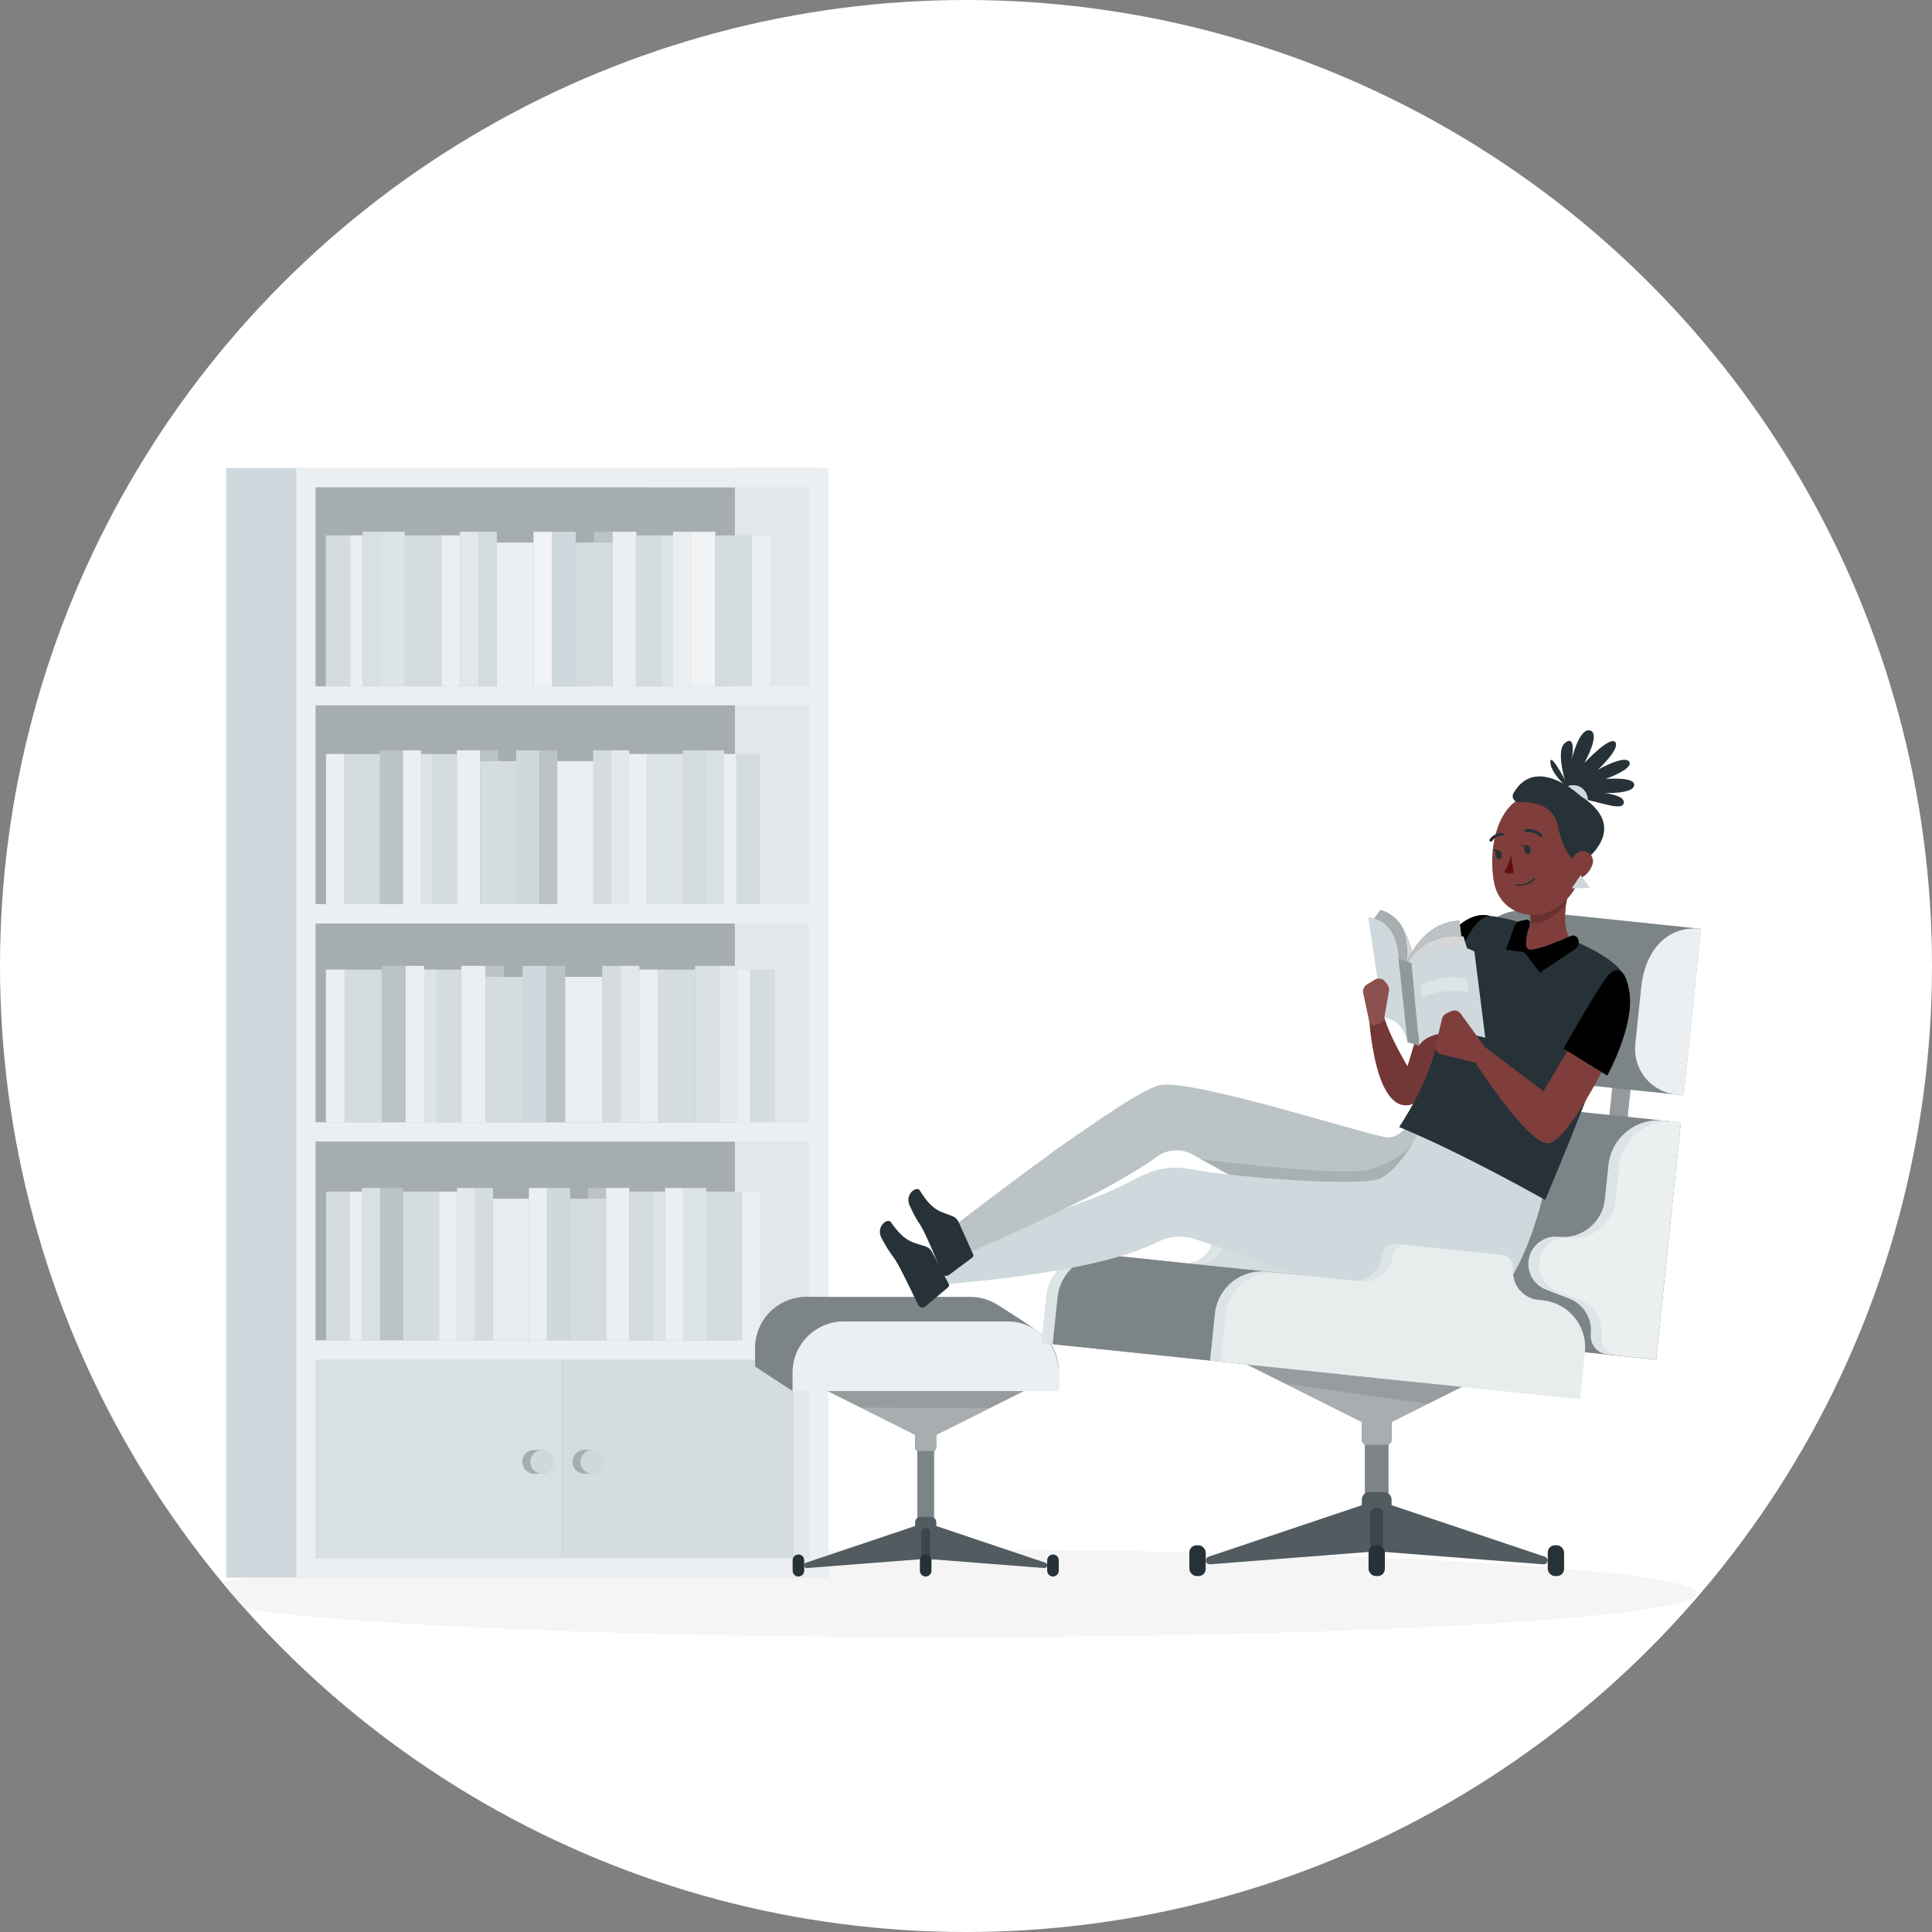 <?xml version="1.0" encoding="UTF-8"?><svg id="Livello_1" xmlns="http://www.w3.org/2000/svg" xmlns:xlink="http://www.w3.org/1999/xlink" viewBox="0 0 500 500"><rect x="0" y="0" width="500" height="500" fill="#808080" stroke="none"/><defs><style>.cls-1{fill:none;}.cls-2{clip-path:url(#clippath);}.cls-3{fill:#f5f5f5;}.cls-4,.cls-5,.cls-6,.cls-7,.cls-8,.cls-9,.cls-10,.cls-11,.cls-12{fill:#fff;}.cls-13{fill:#7f3e3b;}.cls-14{fill:#cfd8dc;}.cls-15{fill:#263238;}.cls-16{fill:#630f0f;}.cls-5,.cls-6,.cls-17,.cls-7,.cls-8,.cls-9,.cls-10,.cls-11,.cls-12,.cls-18,.cls-19{isolation:isolate;}.cls-5,.cls-19{opacity:.2;}.cls-6,.cls-18{opacity:.3;}.cls-17,.cls-12{opacity:.1;}.cls-7{opacity:.7;}.cls-8{opacity:.8;}.cls-9{opacity:.5;}.cls-10{opacity:.6;}.cls-11{opacity:.4;}</style><clipPath id="clippath"><circle class="cls-1" cx="250" cy="250" r="250"/></clipPath></defs><g class="cls-2"><circle class="cls-4" cx="250" cy="250" r="250"/><g><g id="freepik--Shadow--inject-57"><ellipse id="freepik--path--inject-57" class="cls-3" cx="245.18" cy="412.39" rx="193.89" ry="11.32"/></g><g id="freepik--Bookshelf--inject-57"><rect class="cls-14" x="79.17" y="123.61" width="112.01" height="282.21"/><rect class="cls-19" x="79.17" y="123.61" width="112.01" height="282.21"/><path class="cls-14" d="m58.53,121.13v287.16h20.64V121.13h-20.64Z"/><path class="cls-14" d="m190.19,121.13v287.16h20.64V121.13h-20.64Z"/><path class="cls-11" d="m190.19,121.13v287.16h20.64V121.13h-20.64Z"/><rect class="cls-14" x="123.81" y="137.62" width="4.76" height="39.95"/><rect class="cls-12" x="123.81" y="137.62" width="4.76" height="39.95"/><rect class="cls-14" x="119.04" y="137.62" width="4.76" height="39.95"/><rect class="cls-11" x="119.04" y="137.62" width="4.76" height="39.95"/><rect class="cls-14" x="128.57" y="140.43" width="9.52" height="37.15"/><rect class="cls-10" x="128.57" y="140.43" width="9.52" height="37.15"/><rect class="cls-14" x="142.85" y="137.62" width="6.15" height="39.95"/><rect class="cls-14" x="138.09" y="137.62" width="4.76" height="39.95"/><rect class="cls-7" x="138.09" y="137.62" width="4.76" height="39.95"/><rect class="cls-14" x="178.96" y="137.62" width="6.15" height="39.95"/><rect class="cls-7" x="178.96" y="137.62" width="6.15" height="39.95"/><rect class="cls-14" x="174.2" y="137.62" width="4.76" height="39.95"/><rect class="cls-10" x="174.2" y="137.62" width="4.76" height="39.95"/><rect class="cls-14" x="158.52" y="137.62" width="6.15" height="39.95"/><rect class="cls-10" x="158.52" y="137.62" width="6.15" height="39.95"/><rect class="cls-14" x="153.76" y="137.62" width="4.76" height="39.95"/><rect class="cls-17" x="153.76" y="137.62" width="4.76" height="39.95"/><rect class="cls-14" x="185.11" y="138.56" width="9.52" height="39.01"/><rect class="cls-12" x="185.11" y="138.56" width="9.52" height="39.01"/><rect class="cls-14" x="194.64" y="138.56" width="4.76" height="39.01"/><rect class="cls-10" x="194.64" y="138.56" width="4.76" height="39.01"/><rect class="cls-14" x="164.68" y="138.56" width="6.35" height="39.01"/><rect class="cls-12" x="164.68" y="138.56" width="6.35" height="39.01"/><rect class="cls-14" x="171.03" y="138.56" width="3.17" height="39.01"/><rect class="cls-6" x="171.03" y="138.56" width="3.17" height="39.01"/><rect class="cls-14" x="149" y="140.43" width="9.52" height="37.15"/><rect class="cls-12" x="149" y="140.43" width="9.52" height="37.15"/><rect class="cls-14" x="98.61" y="137.62" width="6.15" height="39.95"/><rect class="cls-6" x="98.61" y="137.62" width="6.15" height="39.95"/><rect class="cls-14" x="93.85" y="137.62" width="4.76" height="39.95"/><rect class="cls-5" x="93.85" y="137.62" width="4.76" height="39.95"/><rect class="cls-14" x="104.76" y="138.56" width="9.52" height="39.01"/><rect class="cls-12" x="104.76" y="138.56" width="9.52" height="39.01"/><rect class="cls-14" x="114.28" y="138.56" width="4.76" height="39.01"/><rect class="cls-10" x="114.28" y="138.56" width="4.76" height="39.01"/><rect class="cls-14" x="84.33" y="138.56" width="6.35" height="39.01"/><rect class="cls-12" x="84.33" y="138.56" width="6.35" height="39.01"/><rect class="cls-14" x="90.67" y="138.56" width="3.17" height="39.01"/><rect class="cls-10" x="90.67" y="138.56" width="3.17" height="39.01"/><rect class="cls-14" x="153.52" y="194.19" width="4.65" height="39.84"/><rect class="cls-12" x="153.52" y="194.19" width="4.65" height="39.84"/><rect class="cls-14" x="158.17" y="194.19" width="4.65" height="39.84"/><rect class="cls-11" x="158.17" y="194.19" width="4.65" height="39.84"/><rect class="cls-14" x="144.23" y="196.99" width="9.3" height="37.04"/><rect class="cls-10" x="144.23" y="196.99" width="9.3" height="37.04"/><rect class="cls-14" x="133.57" y="194.19" width="6.01" height="39.84"/><rect class="cls-14" x="139.57" y="194.19" width="4.65" height="39.84"/><rect class="cls-17" x="139.57" y="194.19" width="4.65" height="39.84"/><rect class="cls-14" x="98.31" y="194.19" width="6.01" height="39.84"/><rect class="cls-17" x="98.31" y="194.19" width="6.01" height="39.84"/><rect class="cls-14" x="104.32" y="194.19" width="4.65" height="39.84"/><rect class="cls-10" x="104.32" y="194.19" width="4.65" height="39.84"/><rect class="cls-14" x="118.26" y="194.19" width="6.01" height="39.84"/><rect class="cls-10" x="118.26" y="194.19" width="6.01" height="39.84"/><rect class="cls-14" x="124.27" y="194.19" width="4.65" height="39.84"/><rect class="cls-17" x="124.27" y="194.19" width="4.65" height="39.84"/><rect class="cls-14" x="89.01" y="195.13" width="9.3" height="38.89"/><rect class="cls-12" x="89.01" y="195.13" width="9.3" height="38.89"/><rect class="cls-14" x="84.37" y="195.13" width="4.65" height="38.89"/><rect class="cls-10" x="84.37" y="195.13" width="4.65" height="38.89"/><rect class="cls-14" x="112.06" y="195.13" width="6.2" height="38.89"/><rect class="cls-12" x="112.06" y="195.13" width="6.2" height="38.89"/><rect class="cls-14" x="108.97" y="195.13" width="3.1" height="38.89"/><rect class="cls-6" x="108.97" y="195.13" width="3.1" height="38.89"/><rect class="cls-14" x="124.27" y="196.99" width="9.3" height="37.04"/><rect class="cls-12" x="124.27" y="196.99" width="9.3" height="37.04"/><rect class="cls-14" x="176.76" y="194.19" width="6.01" height="39.84"/><rect class="cls-12" x="176.76" y="194.19" width="6.01" height="39.84"/><rect class="cls-14" x="182.77" y="194.19" width="4.65" height="39.84"/><rect class="cls-5" x="182.77" y="194.19" width="4.65" height="39.84"/><rect class="cls-14" x="167.46" y="195.13" width="9.3" height="38.89"/><rect class="cls-6" x="167.46" y="195.13" width="9.3" height="38.89"/><rect class="cls-14" x="162.81" y="195.13" width="4.65" height="38.89"/><rect class="cls-10" x="162.81" y="195.13" width="4.65" height="38.89"/><rect class="cls-14" x="190.51" y="195.13" width="6.2" height="38.89"/><rect class="cls-12" x="190.51" y="195.13" width="6.2" height="38.89"/><rect class="cls-14" x="187.41" y="195.13" width="3.1" height="38.89"/><rect class="cls-10" x="187.41" y="195.13" width="3.1" height="38.89"/><rect class="cls-14" x="122.94" y="307.45" width="4.65" height="39.45"/><rect class="cls-12" x="122.94" y="307.45" width="4.65" height="39.45"/><rect class="cls-14" x="118.3" y="307.45" width="4.65" height="39.45"/><rect class="cls-11" x="118.3" y="307.45" width="4.65" height="39.45"/><rect class="cls-14" x="127.59" y="310.23" width="9.3" height="36.68"/><rect class="cls-9" x="127.59" y="310.23" width="9.3" height="36.68"/><rect class="cls-14" x="141.54" y="307.45" width="6.01" height="39.45"/><rect class="cls-14" x="136.89" y="307.45" width="4.65" height="39.45"/><rect class="cls-10" x="136.89" y="307.45" width="4.65" height="39.45"/><rect class="cls-14" x="176.79" y="307.45" width="6.01" height="39.45"/><rect class="cls-6" x="176.79" y="307.45" width="6.01" height="39.45"/><rect class="cls-14" x="172.14" y="307.45" width="4.65" height="39.45"/><rect class="cls-10" x="172.14" y="307.45" width="4.65" height="39.45"/><rect class="cls-14" x="156.84" y="307.45" width="6.01" height="39.45"/><rect class="cls-10" x="156.84" y="307.45" width="6.01" height="39.45"/><rect class="cls-14" x="152.19" y="307.45" width="4.65" height="39.45"/><rect class="cls-17" x="152.19" y="307.45" width="4.65" height="39.45"/><rect class="cls-14" x="182.8" y="308.39" width="9.3" height="38.51"/><rect class="cls-12" x="182.8" y="308.39" width="9.3" height="38.51"/><rect class="cls-14" x="192.1" y="308.39" width="4.65" height="38.51"/><rect class="cls-10" x="192.1" y="308.39" width="4.65" height="38.51"/><rect class="cls-14" x="162.85" y="308.39" width="6.2" height="38.51"/><rect class="cls-12" x="162.85" y="308.39" width="6.2" height="38.51"/><rect class="cls-14" x="169.05" y="308.39" width="3.1" height="38.51"/><rect class="cls-6" x="169.05" y="308.39" width="3.1" height="38.51"/><rect class="cls-14" x="147.54" y="310.23" width="9.3" height="36.68"/><rect class="cls-12" x="147.54" y="310.23" width="9.3" height="36.68"/><rect class="cls-14" x="98.34" y="307.45" width="6.01" height="39.45"/><rect class="cls-17" x="98.34" y="307.45" width="6.01" height="39.45"/><rect class="cls-14" x="93.7" y="307.45" width="4.65" height="39.45"/><rect class="cls-5" x="93.7" y="307.45" width="4.65" height="39.45"/><rect class="cls-14" x="104.35" y="308.39" width="9.3" height="38.51"/><rect class="cls-12" x="104.35" y="308.39" width="9.3" height="38.51"/><rect class="cls-14" x="113.65" y="308.39" width="4.65" height="38.51"/><rect class="cls-10" x="113.65" y="308.39" width="4.65" height="38.51"/><rect class="cls-14" x="84.4" y="308.39" width="6.2" height="38.51"/><rect class="cls-12" x="84.4" y="308.39" width="6.2" height="38.51"/><rect class="cls-14" x="90.6" y="308.39" width="3.1" height="38.51"/><rect class="cls-10" x="90.6" y="308.39" width="3.1" height="38.51"/><rect class="cls-14" x="155.85" y="249.97" width="4.81" height="40.49"/><rect class="cls-12" x="155.85" y="249.97" width="4.81" height="40.49"/><rect class="cls-14" x="160.66" y="249.97" width="4.81" height="40.49"/><rect class="cls-11" x="160.66" y="249.97" width="4.81" height="40.49"/><rect class="cls-14" x="146.25" y="252.8" width="9.61" height="37.65"/><rect class="cls-10" x="146.25" y="252.8" width="9.61" height="37.65"/><rect class="cls-14" x="135.23" y="249.97" width="6.21" height="40.49"/><rect class="cls-14" x="141.44" y="249.97" width="4.81" height="40.49"/><rect class="cls-17" x="141.44" y="249.97" width="4.81" height="40.49"/><rect class="cls-14" x="98.79" y="249.97" width="6.21" height="40.49"/><rect class="cls-17" x="98.79" y="249.97" width="6.21" height="40.49"/><rect class="cls-14" x="104.99" y="249.97" width="4.81" height="40.49"/><rect class="cls-10" x="104.99" y="249.97" width="4.81" height="40.49"/><rect class="cls-14" x="119.41" y="249.97" width="6.21" height="40.49"/><rect class="cls-10" x="119.41" y="249.97" width="6.21" height="40.49"/><rect class="cls-14" x="125.62" y="249.97" width="4.81" height="40.49"/><rect class="cls-17" x="125.62" y="249.97" width="4.81" height="40.49"/><rect class="cls-14" x="89.18" y="250.93" width="9.61" height="39.53"/><rect class="cls-12" x="89.18" y="250.93" width="9.61" height="39.53"/><rect class="cls-14" x="84.36" y="250.93" width="4.81" height="39.53"/><rect class="cls-10" x="84.36" y="250.93" width="4.81" height="39.53"/><rect class="cls-14" x="113.01" y="250.93" width="6.41" height="39.53"/><rect class="cls-12" x="113.01" y="250.93" width="6.41" height="39.53"/><rect class="cls-14" x="109.8" y="250.93" width="3.2" height="39.53"/><rect class="cls-6" x="109.8" y="250.93" width="3.2" height="39.53"/><rect class="cls-14" x="125.62" y="252.8" width="9.61" height="37.65"/><rect class="cls-12" x="125.62" y="252.8" width="9.61" height="37.65"/><rect class="cls-14" x="179.88" y="249.97" width="6.21" height="40.49"/><rect class="cls-5" x="179.88" y="249.97" width="6.21" height="40.49"/><rect class="cls-14" x="186.09" y="249.97" width="4.81" height="40.49"/><rect class="cls-11" x="186.09" y="249.97" width="4.81" height="40.49"/><rect class="cls-14" x="170.28" y="250.93" width="9.61" height="39.53"/><rect class="cls-12" x="170.28" y="250.93" width="9.61" height="39.53"/><rect class="cls-14" x="165.46" y="250.93" width="4.81" height="39.53"/><rect class="cls-10" x="165.46" y="250.93" width="4.81" height="39.53"/><rect class="cls-14" x="194.11" y="250.93" width="6.41" height="39.53"/><rect class="cls-12" x="194.11" y="250.93" width="6.41" height="39.53"/><rect class="cls-14" x="190.91" y="250.93" width="3.2" height="39.53"/><rect class="cls-10" x="190.91" y="250.93" width="3.2" height="39.53"/><rect class="cls-14" x="79.17" y="350.83" width="66.34" height="54.98"/><rect class="cls-5" x="79.17" y="350.83" width="66.34" height="54.98"/><rect class="cls-14" x="145.51" y="350.83" width="59.9" height="54.98"/><rect class="cls-12" x="145.51" y="350.83" width="59.9" height="54.98"/><path class="cls-14" d="m76.7,121.13v287.16h137.63V121.13H76.7Zm132.68,5v51.49h-127.73v-51.54l127.73.05Zm-127.73,164.33v-51.46h127.73v51.5l-127.73-.04Zm127.73,5v51.44h-127.73v-51.49l127.73.05Zm-127.73-61.46v-51.48h127.73v51.48h-127.73Zm0,169.33v-51.48h127.73v51.49h-127.73Z"/><path class="cls-10" d="m76.7,121.13v287.16h137.63V121.13H76.7Zm132.68,5v51.49h-127.73v-51.54l127.73.05Zm-127.73,164.33v-51.46h127.73v51.5l-127.73-.04Zm127.73,5v51.44h-127.73v-51.49l127.73.05Zm-127.73-61.46v-51.48h127.73v51.48h-127.73Zm0,169.33v-51.48h127.73v51.49h-127.73Z"/><path class="cls-14" d="m140.33,375.24h-2.24c-1.7.1-3.01,1.56-2.91,3.26.09,1.57,1.34,2.82,2.91,2.91h2.24c1.7-.1,3.01-1.56,2.91-3.26-.09-1.57-1.34-2.82-2.91-2.91Z"/><path class="cls-19" d="m140.33,375.24h-2.24c-1.7.1-3.01,1.56-2.91,3.26.09,1.57,1.34,2.82,2.91,2.91h2.24c1.7-.1,3.01-1.56,2.91-3.26-.09-1.57-1.34-2.82-2.91-2.91Z"/><path class="cls-14" d="m143.41,378.32c0,1.7-1.38,3.08-3.08,3.08s-3.08-1.38-3.08-3.08c0-1.7,1.38-3.08,3.08-3.08h0c1.7,0,3.08,1.38,3.08,3.08Z"/><path class="cls-14" d="m153.31,375.24h-2.24c-1.7.1-3.01,1.56-2.91,3.26.09,1.57,1.34,2.82,2.91,2.91h2.24c1.7-.1,3.01-1.56,2.91-3.26-.09-1.57-1.34-2.82-2.91-2.91Z"/><path class="cls-19" d="m153.31,375.24h-2.24c-1.7.1-3.01,1.56-2.91,3.26.09,1.57,1.34,2.82,2.91,2.91h2.24c1.7-.1,3.01-1.56,2.91-3.26-.09-1.57-1.34-2.82-2.91-2.91Z"/><path class="cls-14" d="m156.39,378.32c0,1.7-1.38,3.08-3.08,3.08s-3.08-1.38-3.08-3.08c0-1.7,1.38-3.08,3.08-3.08h0c1.7,0,3.08,1.38,3.08,3.08Z"/></g><g id="freepik--Character--inject-57"><rect class="cls-15" x="237.41" y="373.59" width="4.31" height="21.83"/><rect class="cls-11" x="237.41" y="373.59" width="4.31" height="21.83"/><path class="cls-15" d="m212.9,359.33h53.35l-23.95,12v3.31c0,.51-.41.92-.92.92h-3.61c-.51,0-.92-.41-.93-.92v-3.31l-23.94-12Z"/><path class="cls-10" d="m212.9,359.33h53.35l-23.95,12v3.31c0,.51-.41.92-.92.92h-3.61c-.51,0-.92-.41-.93-.92v-3.31l-23.94-12Z"/><path class="cls-15" d="m208.61,404.43l28.23-9.49v-1c0-.75.61-1.36,1.36-1.36h2.74c.75,0,1.36.61,1.36,1.36v1l28.23,9.49c.37.1.59.49.49.86-.09.34-.42.55-.76.51l-30.69-2.39-30.68,2.39c-.38.06-.74-.2-.8-.59-.05-.36.17-.7.52-.78Z"/><path class="cls-5" d="m208.61,404.43l28.23-9.49v-1c0-.75.61-1.36,1.36-1.36h2.74c.75,0,1.36.61,1.36,1.36v1l28.23,9.49c.37.1.59.49.49.86-.09.34-.42.55-.76.51l-30.69-2.39-30.68,2.39c-.38.06-.74-.2-.8-.59-.05-.36.17-.7.52-.78Z"/><path class="cls-15" d="m238.4,405.8h2.34v-9.21c0-.65-.52-1.17-1.17-1.17h0c-.65,0-1.17.52-1.17,1.17h0v9.21Z"/><path class="cls-12" d="m238.4,405.8h2.34v-9.21c0-.65-.52-1.17-1.17-1.17h0c-.65,0-1.17.52-1.17,1.17h0v9.21Z"/><polygon class="cls-17" points="266.25 359.33 212.9 359.33 222.8 364.28 256.1 364.41 266.25 359.33"/><path class="cls-15" d="m272.51,408h0c.83,0,1.5-.67,1.5-1.5v-2.7c0-.83-.67-1.5-1.5-1.5h0c-.83,0-1.49.67-1.5,1.5v2.66c-.02.83.63,1.52,1.46,1.54.01,0,.03,0,.04,0Z"/><path class="cls-15" d="m206.63,408h0c.83,0,1.5-.67,1.5-1.5v-2.7c0-.83-.67-1.5-1.5-1.5h0c-.83,0-1.5.67-1.5,1.5v2.66c-.02.83.63,1.52,1.46,1.54.01,0,.03,0,.04,0Z"/><path class="cls-15" d="m239.57,408h0c.83,0,1.5-.67,1.5-1.5v-2.7c0-.83-.67-1.5-1.5-1.5h0c-.83,0-1.5.67-1.5,1.5v2.66c-.02.83.63,1.52,1.46,1.54.01,0,.03,0,.04,0Z"/><path class="cls-15" d="m269.56,345.31c2.93,2.44,4.57,6.09,4.45,9.9v4.79h-68.88l-9.7-6.36v-4.75c0-7.31,5.93-13.24,13.24-13.24h42.4c2.52,0,4.99.72,7.11,2.07,2.88,1.8,8.67,5.49,11.38,7.59Z"/><path class="cls-11" d="m269.56,345.31c2.93,2.44,4.57,6.09,4.45,9.9v4.79h-68.88l-9.7-6.36v-4.75c0-7.31,5.93-13.24,13.24-13.24h42.4c2.52,0,4.99.72,7.11,2.07,2.88,1.8,8.67,5.49,11.38,7.59Z"/><path class="cls-14" d="m205.13,360h68.87v-4.75c0-7.31-5.92-13.24-13.23-13.25h-42.4c-7.31,0-13.24,5.93-13.24,13.24v4.76Z"/><path class="cls-10" d="m205.13,360h68.87v-4.75c0-7.31-5.92-13.24-13.23-13.25h-42.4c-7.31,0-13.24,5.93-13.24,13.24v4.76Z"/><rect class="cls-15" x="353.25" y="371.18" width="6.07" height="17.07"/><rect class="cls-11" x="353.25" y="371.18" width="6.07" height="17.07"/><path class="cls-15" d="m318.74,351.13h75.1l-33.71,16.87v4.66c0,.72-.58,1.3-1.3,1.3h-5.08c-.72,0-1.3-.58-1.3-1.3v-4.66l-33.71-16.87Z"/><path class="cls-10" d="m318.74,351.13h75.1l-33.71,16.87v4.66c0,.72-.58,1.3-1.3,1.3h-5.08c-.72,0-1.3-.58-1.3-1.3v-4.66l-33.71-16.87Z"/><path class="cls-15" d="m312.71,402.91l39.74-13.36v-1.47c0-1.06.86-1.91,1.92-1.91h3.85c1.05,0,1.9.86,1.91,1.91v1.47l39.75,13.36c.51.2.77.78.56,1.3-.16.39-.54.65-.96.63l-43.19-3.37-43.19,3.37c-.55.01-1.01-.42-1.02-.98,0-.42.24-.8.63-.95Z"/><path class="cls-5" d="m312.71,402.91l39.74-13.36v-1.47c0-1.06.86-1.91,1.92-1.91h3.85c1.05,0,1.9.86,1.91,1.91v1.47l39.75,13.36c.51.2.77.78.56,1.3-.16.39-.54.65-.96.63l-43.19-3.37-43.19,3.37c-.55.01-1.01-.42-1.02-.98,0-.42.24-.8.63-.95Z"/><path class="cls-15" d="m357.94,404.84h-3.3v-13.17c0-.8.64-1.44,1.44-1.44h.42c.8,0,1.44.64,1.44,1.44h0v13.17h0Z"/><path class="cls-12" d="m357.94,404.84h-3.3v-13.17c0-.8.64-1.44,1.44-1.44h.42c.8,0,1.44.64,1.44,1.44h0v13.17h0Z"/><polygon class="cls-17" points="318.74 351.13 393.84 351.13 369.5 363.3 332.72 358.11 318.74 351.13"/><rect class="cls-15" x="400.56" y="399.92" width="4.22" height="7.96" rx="1.84" ry="1.84"/><rect class="cls-15" x="307.81" y="399.92" width="4.22" height="7.96" rx="1.84" ry="1.84"/><rect class="cls-15" x="354.18" y="399.92" width="4.22" height="7.96" rx="1.84" ry="1.84"/><rect class="cls-15" x="409.58" y="286.21" width="18.65" height="4.7" transform="translate(88.54 675.36) rotate(-84.06)"/><rect class="cls-9" x="409.58" y="286.21" width="18.65" height="4.7" transform="translate(88.54 675.36) rotate(-84.06)"/><rect class="cls-15" x="388.06" y="283.96" width="18.65" height="4.7" transform="translate(71.49 651.93) rotate(-84.06)"/><rect class="cls-9" x="388.06" y="283.96" width="18.65" height="4.7" transform="translate(71.49 651.93) rotate(-84.06)"/><path class="cls-15" d="m395.6,235.74l44.59,4.65h0l-4.48,43.06-46.55-4.85c-6.5-.68-11.23-6.5-10.56-13l1.54-14.78c.95-9.12,6.35-16.02,15.46-15.08Z"/><path class="cls-11" d="m395.6,235.74l44.59,4.65h0l-4.48,43.06-46.55-4.85c-6.5-.68-11.23-6.5-10.56-13l1.54-14.78c.95-9.12,6.35-16.02,15.46-15.08Z"/><path class="cls-14" d="m358.77,315.44h0c5.97.65,11.34-3.67,11.99-9.64,0-.02,0-.04,0-.06l.92-8.81c.76-7.11,7.12-12.27,14.23-11.55l1.77.19-6.44,61.43-9.84-1c-2.66-.28-4.59-2.66-4.32-5.32h0c.41-3.93-1.84-7.65-5.51-9.1l-6.16-2.46c-2.95-1.17-4.76-4.16-4.43-7.31h0c.37-3.89,3.83-6.75,7.72-6.38.02,0,.04,0,.06,0Z"/><path class="cls-6" d="m358.77,315.44h0c5.97.65,11.34-3.67,11.99-9.64,0-.02,0-.04,0-.06l.92-8.81c.76-7.11,7.12-12.27,14.23-11.55l1.77.19-6.44,61.43-9.84-1c-2.66-.28-4.59-2.66-4.32-5.32h0c.41-3.93-1.84-7.65-5.51-9.1l-6.16-2.46c-2.95-1.17-4.76-4.16-4.43-7.31h0c.37-3.89,3.83-6.75,7.72-6.38.02,0,.04,0,.06,0Z"/><path class="cls-14" d="m361.51,315.72h0c5.97.65,11.34-3.67,11.99-9.64,0-.02,0-.04,0-.06l.91-8.8c.76-7.11,7.12-12.27,14.24-11.55l1.77.18-6.43,61.39-9.84-1c-2.66-.27-4.59-2.65-4.32-5.31,0,0,0,0,0-.01h0c.41-3.93-1.84-7.64-5.51-9.1l-6.16-2.45c-2.95-1.17-4.76-4.16-4.43-7.31h0c.39-3.9,3.87-6.73,7.77-6.34,0,0,0,0,0,0Z"/><path class="cls-12" d="m361.51,315.72h0c5.97.65,11.34-3.67,11.99-9.64,0-.02,0-.04,0-.06l.91-8.8c.76-7.11,7.12-12.27,14.24-11.55l1.77.18-6.43,61.39-9.84-1c-2.66-.27-4.59-2.65-4.32-5.31,0,0,0,0,0-.01h0c.41-3.93-1.84-7.64-5.51-9.1l-6.16-2.45c-2.95-1.17-4.76-4.16-4.43-7.31h0c.39-3.9,3.87-6.73,7.77-6.34,0,0,0,0,0,0Z"/><path class="cls-15" d="m388.62,285.67l46.38,4.82-6.39,61.39-54.42-5.67c-2.66-.27-4.59-2.65-4.32-5.31,0,0,0,0,0-.01h0l4.54-43.67c.76-7.1,7.11-12.26,14.21-11.55Z"/><path class="cls-11" d="m388.62,285.67l46.38,4.82-6.39,61.39-54.42-5.67c-2.66-.27-4.59-2.65-4.32-5.31,0,0,0,0,0-.01h0l4.54-43.67c.76-7.1,7.11-12.26,14.21-11.55Z"/><path class="cls-14" d="m284.1,324.57l21.9,2.27c3.99.43,7.57-2.45,8-6.44,0,0,0-.01,0-.02h0c.17-1.83,1.8-3.18,3.63-3,.01,0,.02,0,.03,0l9,.94-3.62,34.81-53.52-5.57,1.26-12.11c.71-6.66,6.65-11.51,13.32-10.88Z"/><path class="cls-6" d="m284.1,324.57l21.9,2.27c3.99.43,7.57-2.45,8-6.44,0,0,0-.01,0-.02h0c.17-1.83,1.8-3.18,3.63-3,.01,0,.02,0,.03,0l9,.94-3.62,34.81-53.52-5.57,1.26-12.11c.71-6.66,6.65-11.51,13.32-10.88Z"/><path class="cls-14" d="m317,320.69h0c.18-1.84,1.81-3.18,3.65-3,0,0,.02,0,.02,0l24.51,2.55c1.84.18,3.18,1.81,3,3.65,0,0,0,.02,0,.02h0c-.43,3.98,2.44,7.56,6.42,7.99.02,0,.03,0,.05,0l1.23.13c6.72.7,11.6,6.71,10.9,13.43,0,0,0,0,0,0l-1.26,12.12-93-9.68,1.26-12.12c.7-6.71,6.71-11.59,13.43-10.89l21.79,2.26c3.99.43,7.57-2.45,8-6.44,0-.01,0-.02,0-.03Z"/><path class="cls-12" d="m317,320.69h0c.18-1.84,1.81-3.18,3.65-3,0,0,.02,0,.02,0l24.51,2.55c1.84.18,3.18,1.81,3,3.65,0,0,0,.02,0,.02h0c-.43,3.98,2.44,7.56,6.42,7.99.02,0,.03,0,.05,0l1.23.13c6.72.7,11.6,6.71,10.9,13.43,0,0,0,0,0,0l-1.26,12.12-93-9.68,1.26-12.12c.7-6.71,6.71-11.59,13.43-10.89l21.79,2.26c3.99.43,7.57-2.45,8-6.44,0-.01,0-.02,0-.03Z"/><path class="cls-15" d="m336.69,330l1.23.13c6.72.7,11.6,6.71,10.9,13.43,0,0,0,0,0,0l-1.26,12.12-75.1-7.82,1.26-12.12c.7-6.71,6.71-11.59,13.43-10.89l21.85,2.31,27.69,2.84Z"/><path class="cls-11" d="m336.69,330l1.23.13c6.72.7,11.6,6.71,10.9,13.43,0,0,0,0,0,0l-1.26,12.12-75.1-7.82,1.26-12.12c.7-6.71,6.71-11.59,13.43-10.89l21.85,2.31,27.69,2.84Z"/><path class="cls-14" d="m395.58,326.39c.4-3.89,3.88-6.71,7.77-6.31,5.98.65,11.35-3.68,12-9.66,0-.01,0-.03,0-.04l.91-8.81c.75-7.1,7.09-12.27,14.2-11.57l1.77.19h0c.33,0,.66,0,1,.06l1.76.18-6.39,61.39-2.74-.29h0l-9.84-1c-2.66-.27-4.59-2.65-4.32-5.31,0,0,0,0,0-.01.41-3.93-1.84-7.65-5.51-9.1l-6.19-2.41c-2.94-1.17-4.75-4.16-4.42-7.31Z"/><path class="cls-6" d="m395.58,326.39c.4-3.89,3.88-6.71,7.77-6.31,5.98.65,11.35-3.68,12-9.66,0-.01,0-.03,0-.04l.91-8.81c.75-7.1,7.09-12.27,14.2-11.57l1.77.19h0c.33,0,.66,0,1,.06l1.76.18-6.39,61.39-2.74-.29h0l-9.84-1c-2.66-.27-4.59-2.65-4.32-5.31,0,0,0,0,0-.01.41-3.93-1.84-7.65-5.51-9.1l-6.19-2.41c-2.94-1.17-4.75-4.16-4.42-7.31Z"/><path class="cls-11" d="m406.1,320.37h0c5.99.64,11.36-3.69,12-9.68,0,0,0-.01,0-.02l.91-8.81c.76-7.11,7.12-12.27,14.24-11.55l1.76.18-6.39,61.39-9.84-1c-2.65-.27-4.58-2.64-4.31-5.3,0,0,0-.02,0-.02h0c.41-3.93-1.84-7.64-5.51-9.1l-6.21-2.46c-2.94-1.17-4.75-4.16-4.42-7.31h0c.39-3.88,3.86-6.72,7.75-6.32,0,0,.02,0,.02,0Z"/><path class="cls-14" d="m392.64,303.06l-26.64-14.33s-2.87,5.73-6.81,5.64-50.49-15.31-59.09-13.52c-4,.84-16,9-27.68,17.38l8.08,12.15c5.48-2.72,10.83-5.73,16-9,1-.66,1.94-1.3,2.76-1.92,2.72-2.07,6.41-2.34,9.4-.68l2.43,1.36c11.77,6.59,33.11,18.4,39.51,21.07,9,3.75,13.13,14.47,28.36,9s13.68-27.15,13.68-27.15Z"/><path class="cls-17" d="m392.64,303.06l-26.64-14.33s-2.87,5.73-6.81,5.64-50.49-15.31-59.09-13.52c-4,.84-16,9-27.68,17.38l8.08,12.15c5.48-2.72,10.83-5.73,16-9,1-.66,1.94-1.3,2.76-1.92,2.72-2.07,6.41-2.34,9.4-.68l2.43,1.36c11.77,6.59,33.11,18.4,39.51,21.07,9,3.75,13.13,14.47,28.36,9s13.68-27.15,13.68-27.15Z"/><path class="cls-17" d="m354.1,302.7c-6.31,1.58-32-1.31-43.38-2.71l.34.19c7.23,4.05,18.08,10.07,26.85,14.73l13.44-2.54,15.83-7-1.75-9.2s-3.18,4.48-11.33,6.53Z"/><path class="cls-14" d="m399.45,308.79s-8.06,38.79-28.11,32.91c-18.07-5.29-41.52-14.25-61.57-20.82l-.68-.22c-3.19-1.03-6.65-.72-9.61.84h-.1c-6.11,3.14-21.22,8.23-57.32,11.06l-1.79-7.05s38.32-13.51,46.73-17.08,12-7.7,21.92-5.73,44.33,4.65,48.63,2.15c6.13-3.58,10.5-13.61,10.5-13.61l31.4,17.55Z"/><path class="cls-15" d="m241.29,324.16l4.23,8.11c.16.3.09.68-.17.9l-5.84,4.91c-.51.44-1.29.38-1.73-.13-.05-.07-.1-.14-.14-.22-1.48-3-2.67-5.63-4.58-9.27-2.24-4.3-2.19-2.94-4.89-8-1.63-3,1.54-5.38,2.38-4.18,3.83,5.52,5.93,5.2,9.23,6.38.67.29,1.21.83,1.51,1.5Z"/><path class="cls-15" d="m385.66,237.09s-10.07-4-17.05,19.1l8.52,7.12,8.53-26.22Z"/><path d="m385.66,237.09s-10.07-4-17.05,19.1l8.52,7.12,8.53-26.22Z"/><path class="cls-13" d="m354.1,260.22s.84,27.25,10.51,25.78c7.35-1.12,12.46-25,12.46-25l-6.87-4.8-5.94,19.74s-7.26-11.94-6.66-16.77c.1-.9-3.5,1.05-3.5,1.05Z"/><path class="cls-17" d="m354.1,260.22s.84,27.25,10.51,25.78c7.35-1.12,12.46-25,12.46-25l-6.87-4.8-5.94,19.74s-7.26-11.94-6.66-16.77c.1-.9-3.5,1.05-3.5,1.05Z"/><path class="cls-15" d="m362.09,291.67s8.67-12.52,10.35-24.6,7.44-30.29,13.22-30,35.19,9,34.92,17.09-20.68,56.4-20.68,56.4c0,0-21.1-12-37.81-18.89Z"/><path class="cls-15" d="m361.09,237.72s5,3.11,6.21,21h-6.21v-21Z"/><path class="cls-8" d="m361.09,237.72s5,3.11,6.21,21h-6.21v-21Z"/><path class="cls-15" d="m363.91,249.68s2.21-11.55-6.65-14.17l-2.26,3.09,5.82,11.4,3.09-.32Z"/><path class="cls-10" d="m363.91,249.68s2.21-11.55-6.65-14.17l-2.26,3.09,5.82,11.4,3.09-.32Z"/><path class="cls-15" d="m363.37,250.82s3.69-12.09,14.3-12.56l2.33,17-16.63,1.74v-6.18Z"/><path class="cls-7" d="m363.37,250.82s3.69-12.09,14.3-12.56l2.33,17-16.63,1.74v-6.18Z"/><path class="cls-15" d="m363.91,249.68s4-8.67,14.84-7.32l1.27,4.23v3.41l-15.76,2.35-.35-2.67Z"/><path class="cls-8" d="m363.91,249.68s4-8.67,14.84-7.32l1.27,4.23v3.41l-15.76,2.35-.35-2.67Z"/><path class="cls-14" d="m365.29,249.23l2,21.38s2.47-5.82,17.1-2.06l-2.82-22.29s-7.42-4.72-16.28,2.97Z"/><path class="cls-14" d="m361.93,248.06s.22-9.76-7.83-10.66l3.91,26s4.68-.22,6.25,6.29l-2.33-21.63Z"/><polygon class="cls-14" points="367.3 270.61 365.29 249.23 361.93 248.06 364.26 269.74 367.3 270.61"/><polygon class="cls-18" points="367.3 270.61 365.29 249.23 361.93 248.06 364.26 269.74 367.3 270.61"/><path class="cls-13" d="m353.73,254.81l2-1.23c.92-.58,2.13-.36,2.78.51l.57.77c.35.46.49,1.05.39,1.62l-1.22,6.87c-.13.73-.63,1.33-1.32,1.59l-.93.35c-.63.23-1.33-.09-1.57-.72-.02-.06-.04-.12-.05-.18l-1.59-7.39c-.17-.85.2-1.73.94-2.19Z"/><path class="cls-12" d="m353.73,254.81l2-1.23c.92-.58,2.13-.36,2.78.51l.57.77c.35.46.49,1.05.39,1.62l-1.22,6.87c-.13.73-.63,1.33-1.32,1.59l-.93.35c-.63.23-1.33-.09-1.57-.72-.02-.06-.04-.12-.05-.18l-1.59-7.39c-.17-.85.2-1.73.94-2.19Z"/><path class="cls-13" d="m417,272.62s-11.14,22.92-16.33,23.27-18.83-20.89-18.83-20.89l-8.78-2.12c-1.08-.25-1.75-1.32-1.5-2.4,0-.01,0-.02,0-.03l1.64-6.79c.14-.58.53-1.08,1.07-1.34l1.23-.6c.9-.45,1.99-.17,2.55.66l6.25,8.6,15.14,11.43,8.06-13.59,9.49,3.8Z"/><path class="cls-15" d="m415.65,253.1c1-1.41,4.57-5.19,6,3.58s-5.7,21.67-5.7,21.67l-11.31-7s7.86-13.95,11.01-18.25Z"/><path d="m415.65,253.1c1-1.41,4.57-5.19,6,3.58s-5.7,21.67-5.7,21.67l-11.31-7s7.86-13.95,11.01-18.25Z"/><path class="cls-6" d="m367.64,254.91l.34,3.23c3.77-1.68,7.96-2.15,12-1.35l-.38-3.33s-4.46-2.02-11.96,1.45Z"/><path class="cls-15" d="m406.06,205.23s-4-10.68-1-13,1.7,4.3,1.7,4.3c0,0,1.92-8.25,4.75-7.48s-1.48,8.42-1.48,8.42c0,0,6.63-7.13,8-5.41s-4.47,7.13-4.47,7.13c0,0,6.79-3.89,8.08-2.07s-6.1,4.48-6.1,4.48c0,0,7.65-.69,7.39,1.63s-7.77,2-7.77,2c0,0,5.88.58,5,2.82s-10.06-2.19-12.12-1l-1.98-1.82Z"/><path class="cls-14" d="m410.93,207c0,2.1-1.71,3.81-3.81,3.81-2.1,0-3.81-1.71-3.81-3.81s1.71-3.81,3.81-3.81c0,0,0,0,.01,0,2.1,0,3.8,1.7,3.8,3.8h0Z"/><path class="cls-13" d="m394,241.8l-.77,2.69,2.93,2.66,8.16-1.68,1.35-.68c.31-.46.79-.77,1.33-.86-3.18-3.45-1.8-10.48-.55-15.26l-10.62,7c.51,2.95.62,4.93-1.83,6.13Z"/><path class="cls-19" d="m403.93,230.3l-8.14,5.37c.23,1.03.33,2.08.3,3.13,4.06.6,7.28-2.52,9.27-5.24.19-1.21.44-2.39.7-3.5l-2.13.24Z"/><path class="cls-15" d="m395,238.05c.43-.09.86.18.95.61.03.13.02.26-.01.39-.72,2.21-1.85,6.41-.13,6.71s8-2.29,10.7-3.5c.72-.32,1.56,0,1.87.72,0,0,0,.01,0,.02h0c.42.95.09,2.06-.77,2.64l-9.09,6.05-4-5.24-4.78-.69,2.21-6.07c.25-.69.84-1.2,1.56-1.35l1.48-.29Z"/><path d="m395,238.05c.43-.09.86.18.95.61.03.13.02.26-.01.39-.72,2.21-1.85,6.41-.13,6.71s8-2.29,10.7-3.5c.72-.32,1.56,0,1.87.72,0,0,0,.01,0,.02h0c.42.95.09,2.06-.77,2.64l-9.09,6.05-4-5.24-4.78-.69,2.21-6.07c.25-.69.84-1.2,1.56-1.35l1.48-.29Z"/><path class="cls-13" d="m410,217.68c-.77,8.21-.93,11.7-5.22,15.78-6.46,6.15-16.38,3.4-18.08-4.87-1.52-7.46,0-19.68,8.17-22.64,5.82-2.18,12.3.77,14.48,6.59.61,1.64.83,3.4.65,5.14Z"/><path class="cls-15" d="m396.09,219.82c.11.66-.15,1.26-.58,1.33s-.87-.41-1-1.06.16-1.26.58-1.34.91.45,1,1.07Z"/><path class="cls-15" d="m388.63,221.08c.11.67-.16,1.26-.58,1.33s-.88-.41-1-1.07.15-1.26.58-1.32.88.4,1,1.06Z"/><path class="cls-15" d="m387.84,220l-1.66-.19s1.02,1.13,1.66.19Z"/><path class="cls-16" d="m391.08,221.17c-.39,1.6-.99,3.14-1.8,4.57.76.38,1.64.42,2.43.12l-.63-4.69Z"/><path class="cls-15" d="m393.37,229.22c-.33.03-.67.03-1,0-.1-.01-.18-.1-.17-.21,0,0,0,0,0,0h0c.02-.1.11-.18.22-.17,1.68.23,3.36-.36,4.54-1.57.08-.08.2-.08.28,0,.07.07.08.19,0,.27,0,0,0,0,0,0-1.01,1.06-2.41,1.66-3.87,1.68Z"/><path class="cls-15" d="m399,216.62c-.16.07-.34.03-.46-.1-.96-.87-2.24-1.29-3.53-1.18-.21.03-.41-.12-.44-.33,0,0,0-.01,0-.02-.02-.21.13-.4.34-.43h0c1.55-.15,3.09.38,4.22,1.45.13.17.11.41-.05.55h0s-.05.05-.08.06Z"/><path class="cls-15" d="m386,217.8c-.13.05-.28.03-.4-.05-.17-.14-.2-.38-.07-.56.74-1.05,1.95-1.67,3.23-1.65.21.01.37.18.37.39h0c-.01.21-.19.37-.4.36,0,0,0,0-.01,0h0c-1,.02-1.94.51-2.52,1.33-.04.08-.11.14-.2.18Z"/><path class="cls-15" d="m395.33,218.82l-1.67-.19s1.01,1.06,1.67.19Z"/><path class="cls-15" d="m391.69,205.28c-.43.73-.19,1.67.54,2.1.25.15.54.22.82.21,3.37-.15,9,.49,10.11,6.13,1.63,8.16,5.43,10.18,5.43,10.18,0,0,14.51-9,.42-17.92,0,.02-11.48-10.89-17.32-.7Z"/><path class="cls-13" d="m412,224.08c-.56,1.46-1.68,2.64-3.11,3.27-1.91.82-3.14-.82-2.85-2.78.28-1.76,1.6-4.3,3.62-4.33,1.47.03,2.64,1.24,2.62,2.71-.01.39-.11.78-.28,1.13Z"/><polygon class="cls-14" points="406.75 229.92 409.07 226.47 411.5 229.82 406.75 229.92"/><path class="cls-15" d="m406.51,204.65s-5.24-4.3-5.28-7.43,5.28,7.43,5.28,7.43Z"/><path class="cls-14" d="m315.91,352.42l-2.75-.29,1.26-12.13c.7-6.72,6.71-11.6,13.43-10.9,0,0,0,0,0,0l21.85,2.28c3.99.43,7.57-2.47,8-6.46,0,0,0,0,0-.01h0c.17-1.83,1.8-3.18,3.63-3,.01,0,.02,0,.03,0l24.51,2.55h0l2.75.28c1.84.18,3.18,1.83,3,3.67h0c-.44,3.98,2.44,7.56,6.42,8,.01,0,.03,0,.04,0l1.23.13c6.71.72,11.57,6.74,10.85,13.45,0,0,0,0,0,0l-1.26,12.1-2.75-.28h0l-82.15-8.56-8-.84h-.09Z"/><path class="cls-6" d="m315.91,352.42l-2.75-.29,1.26-12.13c.7-6.72,6.71-11.6,13.43-10.9,0,0,0,0,0,0l21.85,2.28c3.99.43,7.57-2.47,8-6.46,0,0,0,0,0-.01h0c.17-1.83,1.8-3.18,3.63-3,.01,0,.02,0,.03,0l24.51,2.55h0l2.75.28c1.84.18,3.18,1.83,3,3.67h0c-.44,3.98,2.44,7.56,6.42,8,.01,0,.03,0,.04,0l1.23.13c6.71.72,11.57,6.74,10.85,13.45,0,0,0,0,0,0l-1.26,12.1-2.75-.28h0l-82.15-8.56-8-.84h-.09Z"/><path class="cls-6" d="m360.41,325.22h0c.18-1.84,1.81-3.18,3.65-3,0,0,.02,0,.02,0l24.51,2.55c1.84.18,3.18,1.83,3,3.67h0c-.44,3.98,2.44,7.56,6.42,8,.01,0,.03,0,.04,0l1.23.13c6.71.7,11.58,6.71,10.88,13.43,0,0,0,0,0,0l-1.26,12.1-93-9.68,1.26-12.11c.7-6.72,6.71-11.6,13.43-10.9,0,0,0,0,0,0l21.85,2.27c3.98.42,7.54-2.46,7.97-6.43,0,0,0-.02,0-.03Z"/><path class="cls-14" d="m433.75,283.24l2,.21,4.48-43.06h0c-9.11-.95-14.51,6-15.46,15.06l-1.54,14.78c-.68,6.5,4.03,12.32,10.52,13.01Z"/><path class="cls-10" d="m433.75,283.24l2,.21,4.48-43.06h0c-9.11-.95-14.51,6-15.46,15.06l-1.54,14.78c-.68,6.5,4.03,12.32,10.52,13.01Z"/><path class="cls-14" d="m249.94,324.54s21.6-9.18,37.36-17.74l-8.61-13.07c-15.23,10.7-32.51,24.12-32.51,24.12l3.76,6.69Z"/><path class="cls-17" d="m249.94,324.54s21.6-9.18,37.36-17.74l-8.61-13.07c-15.23,10.7-32.51,24.12-32.51,24.12l3.76,6.69Z"/><path class="cls-15" d="m248.15,316.39l3.69,8.2c.14.31.04.68-.23.88l-6,4.48c-.53.4-1.29.3-1.69-.23-.05-.07-.1-.14-.13-.22-1.28-3-2.3-5.68-4-9.36-2-4.35-2-3-4.35-8.09-1.42-3.06,1.82-5.19,2.58-4,3.44,5.63,5.52,5.44,8.69,6.78.66.32,1.18.88,1.44,1.56Z"/></g></g></g></svg>